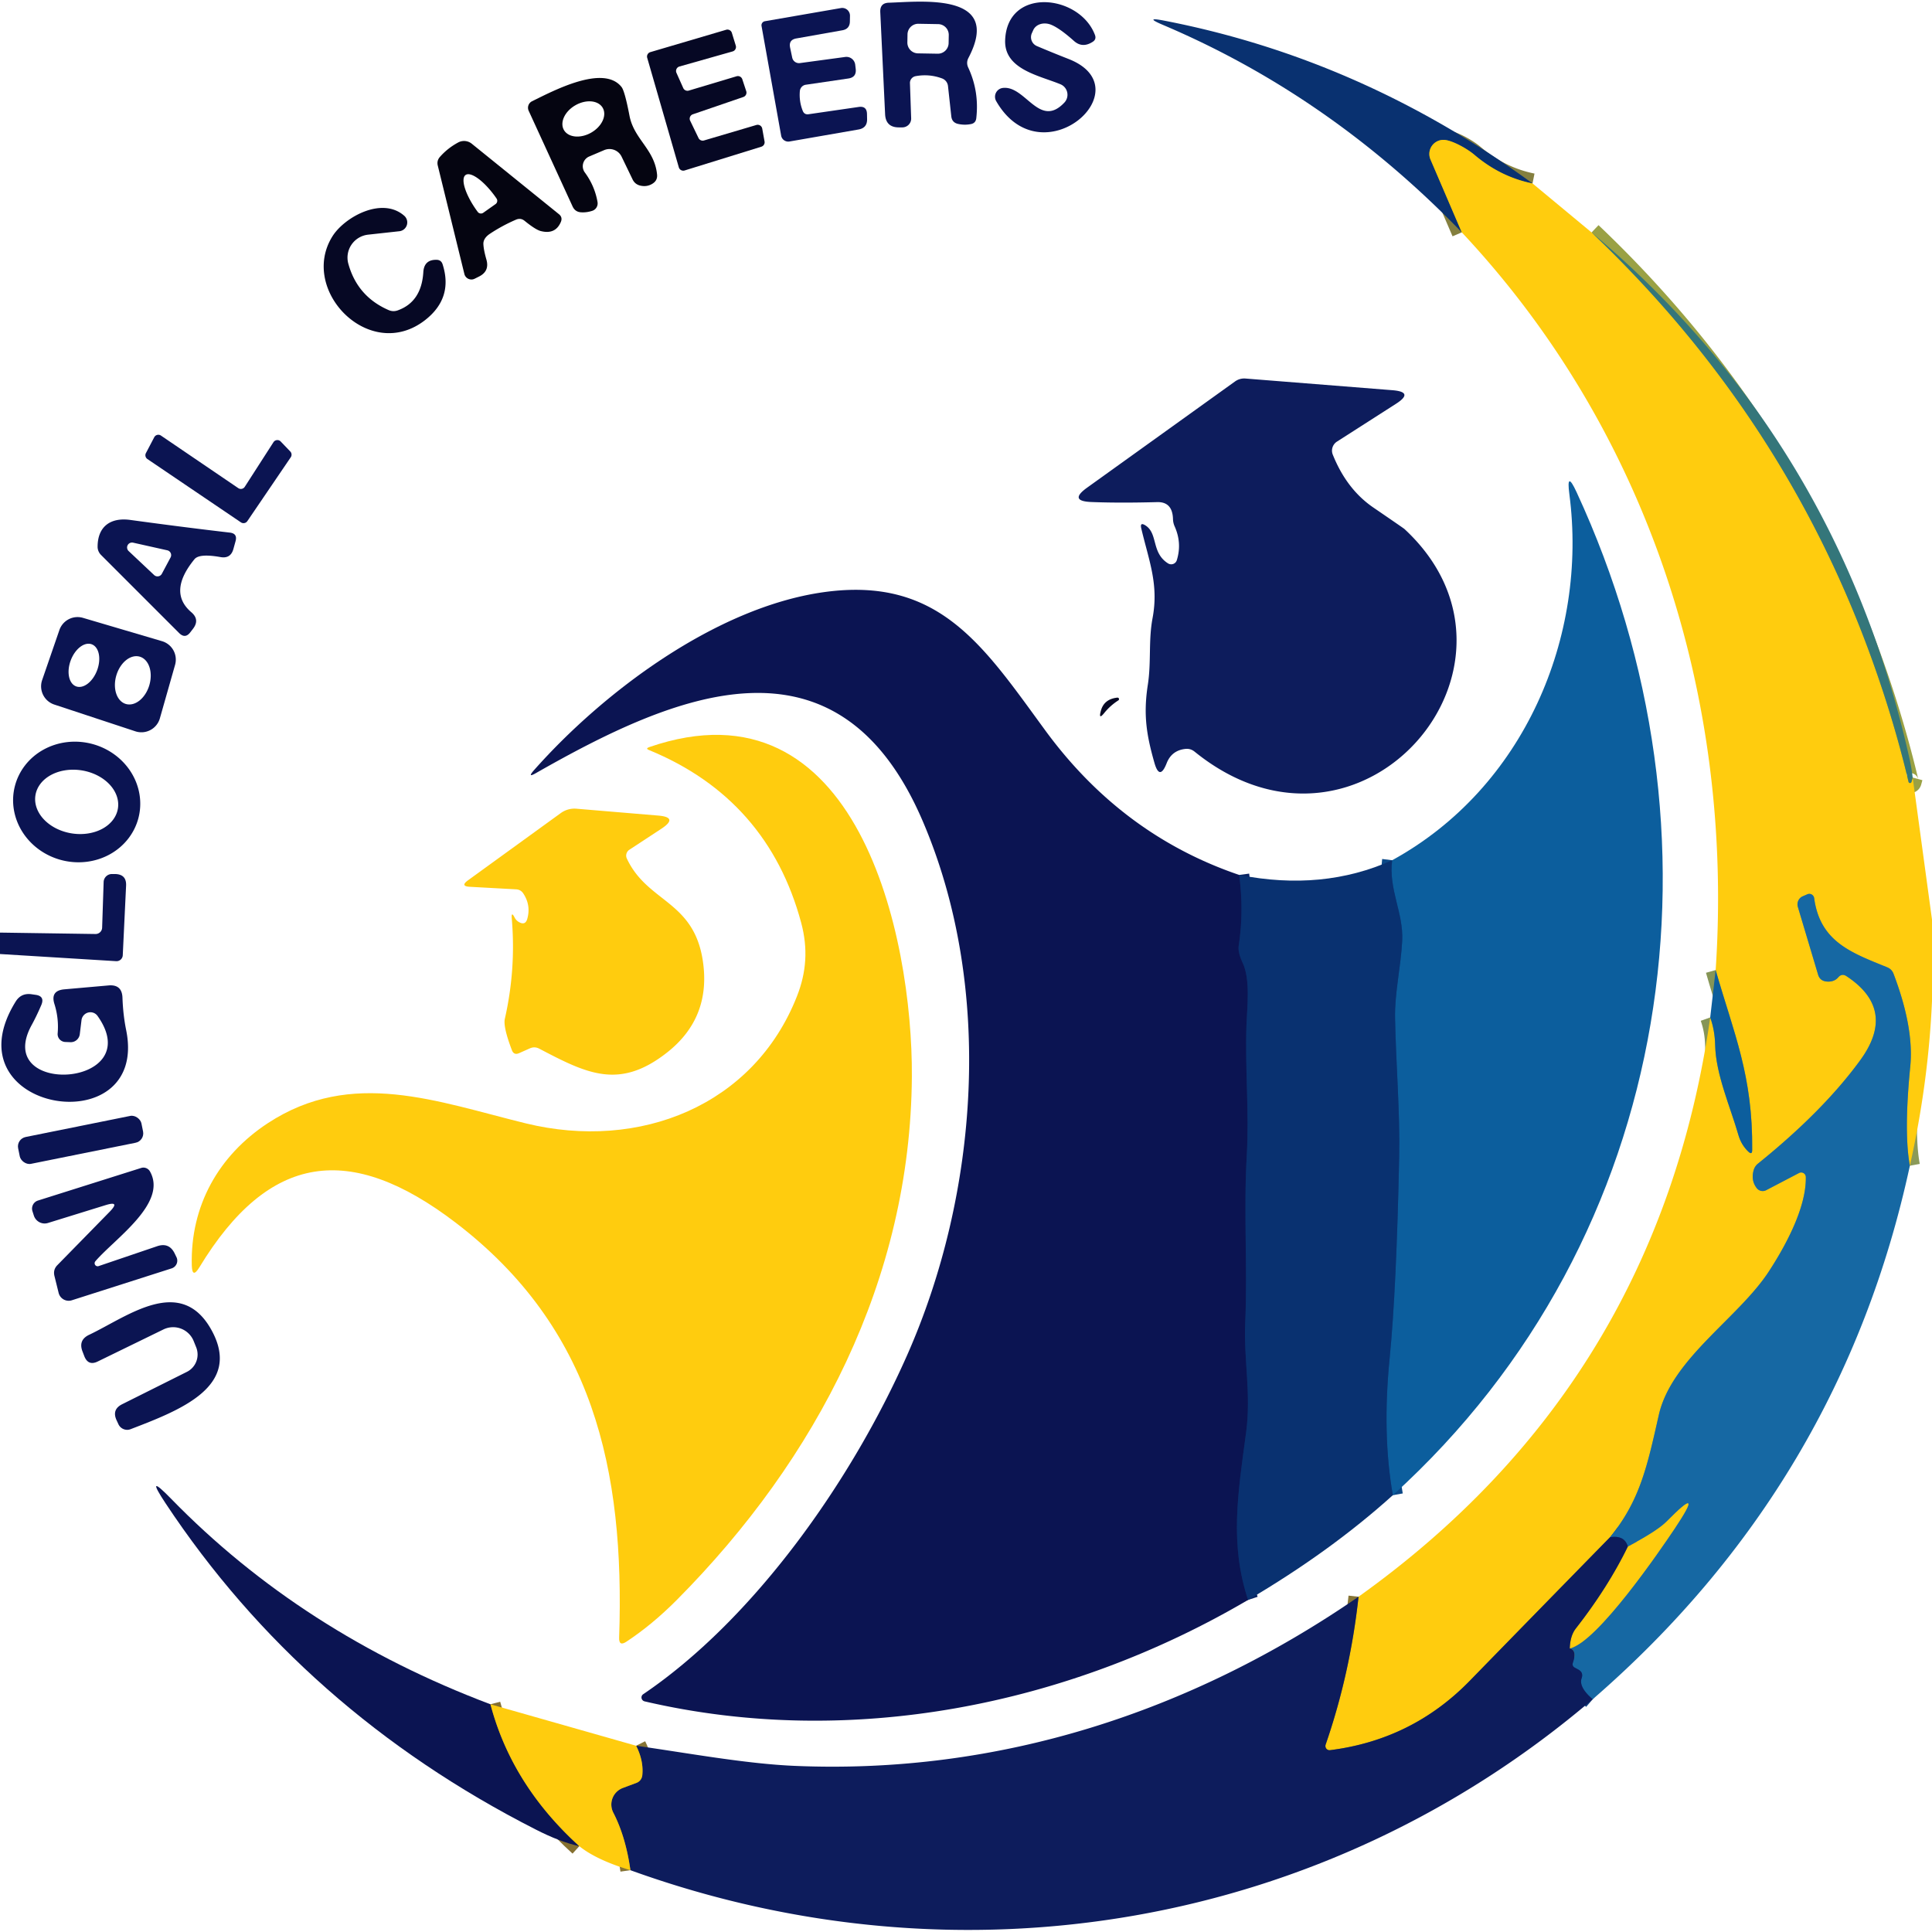 <?xml version="1.0" encoding="UTF-8" standalone="no"?>
<!DOCTYPE svg PUBLIC "-//W3C//DTD SVG 1.1//EN" "http://www.w3.org/Graphics/SVG/1.1/DTD/svg11.dtd">
<svg xmlns="http://www.w3.org/2000/svg" version="1.1" viewBox="0.00 0.00 192.00 192.00">
<g stroke-width="2.00" fill="none" stroke-linecap="butt">
<path stroke="#0b4887" vector-effect="non-scaling-stroke" d="
  M 138.42 148.59
  Q 137.35 142.52 138.10 135.00
  Q 138.78 128.14 139.05 114.94
  C 139.14 110.56 138.73 105.78 138.64 101.18
  C 138.59 98.73 139.21 96.10 139.35 93.51
  C 139.49 90.71 137.98 88.40 138.35 85.49"
/>
<path stroke="#0a2361" vector-effect="non-scaling-stroke" d="
  M 123.15 86.95
  Q 123.63 90.57 123.10 94.00
  Q 123.00 94.64 123.51 95.72
  C 124.28 97.39 123.93 100.15 123.87 101.96
  C 123.73 106.28 124.15 110.53 123.90 114.87
  C 123.58 120.61 123.99 125.87 123.75 131.44
  C 123.59 135.19 124.35 138.45 123.84 142.33
  C 123.01 148.50 122.20 153.41 124.03 159.00"
/>
<path stroke="#847f3f" vector-effect="non-scaling-stroke" d="
  M 152.30 18.23
  Q 149.12 17.59 146.53 15.39
  C 145.79 14.76 144.41 14.01 143.62 13.91
  A 1.40 1.40 0.0 0 0 142.16 15.85
  L 145.27 23.09"
/>
<path stroke="#9aa144" vector-effect="non-scaling-stroke" d="
  M 158.17 23.10
  Q 177.27 41.25 186.01 65.47
  Q 188.24 71.65 189.67 77.70
  A 0.15 0.15 0.0 0 0 189.96 77.71
  L 190.08 77.27"
/>
<path stroke="#8b9a59" vector-effect="non-scaling-stroke" d="
  M 189.80 115.85
  Q 189.19 112.56 189.84 105.99
  Q 190.22 102.14 188.18 96.78
  Q 188.01 96.32 187.55 96.13
  C 183.99 94.68 180.88 93.60 180.29 89.26
  A 0.49 0.48 75.0 0 0 179.62 88.87
  L 179.16 89.07
  A 0.88 0.87 69.8 0 0 178.67 90.13
  L 180.68 96.86
  Q 180.86 97.47 181.50 97.54
  Q 182.26 97.62 182.69 97.12
  Q 183.05 96.71 183.50 97.01
  Q 188.54 100.33 184.87 105.36
  Q 181.20 110.40 174.73 115.62
  Q 174.37 115.90 174.26 116.35
  Q 174.01 117.32 174.57 118.06
  A 0.75 0.75 0.0 0 0 175.52 118.28
  L 178.79 116.57
  A 0.46 0.46 0.0 0 1 179.46 116.97
  C 179.52 120.06 177.37 123.93 175.79 126.35
  C 172.77 130.99 166.12 135.03 164.85 140.62
  C 163.70 145.71 162.98 149.13 160.00 152.77"
/>
<path stroke="#867435" vector-effect="non-scaling-stroke" d="
  M 160.00 152.77
  Q 153.03 159.89 146.05 167.05
  Q 140.34 172.90 132.18 173.93
  A 0.42 0.41 -83.8 0 1 131.74 173.38
  Q 134.18 166.31 135.01 158.68"
/>
<path stroke="#869556" vector-effect="non-scaling-stroke" d="
  M 169.96 101.11
  Q 170.42 102.40 170.45 103.87
  C 170.52 106.78 171.94 109.95 172.75 112.76
  Q 173.04 113.78 173.75 114.45
  Q 174.13 114.81 174.13 114.29
  C 174.20 106.85 172.31 102.73 170.50 96.40"
/>
<path stroke="#124280" vector-effect="non-scaling-stroke" d="
  M 158.28 168.87
  Q 156.87 167.66 157.18 166.78
  Q 157.38 166.21 156.85 165.92
  L 156.50 165.73
  Q 156.21 165.57 156.31 165.24
  Q 156.74 163.99 156.00 163.82"
/>
<path stroke="#8b9a59" vector-effect="non-scaling-stroke" d="
  M 156.00 163.82
  C 158.75 163.20 165.03 153.99 166.41 151.93
  Q 169.52 147.27 165.64 151.20
  Q 164.71 152.14 161.77 153.70"
/>
<path stroke="#124280" vector-effect="non-scaling-stroke" d="
  M 161.77 153.70
  Q 161.45 152.54 160.00 152.77"
/>
<path stroke="#857030" vector-effect="non-scaling-stroke" d="
  M 48.74 169.37
  Q 50.85 177.37 57.57 183.47"
/>
<path stroke="#867435" vector-effect="non-scaling-stroke" d="
  M 156.00 163.82
  Q 156.04 162.56 156.60 161.84
  Q 159.79 157.76 161.77 153.70"
/>
<path stroke="#867435" vector-effect="non-scaling-stroke" d="
  M 62.65 185.86
  Q 62.18 182.52 60.95 180.14
  A 1.76 1.76 0.0 0 1 61.91 177.68
  L 63.25 177.18
  A 0.91 0.89 83.3 0 0 63.83 176.43
  Q 63.98 175.01 63.22 173.49"
/>
</g>
<path fill="#0b1452" d="
  M 90.43 8.26
  L 90.55 11.75
  A 0.88 0.87 -1.6 0 1 89.68 12.66
  L 89.35 12.66
  Q 88.02 12.67 87.96 11.34
  L 87.48 1.20
  Q 87.44 0.29 88.34 0.27
  C 91.54 0.17 99.68 -0.79 96.24 5.76
  Q 96.00 6.23 96.22 6.71
  Q 97.33 9.09 97.02 11.76
  Q 96.96 12.24 96.49 12.33
  Q 95.84 12.46 95.19 12.31
  Q 94.61 12.17 94.54 11.57
  L 94.21 8.55
  A 0.91 0.91 0.0 0 0 93.61 7.79
  Q 92.33 7.32 90.99 7.57
  A 0.69 0.68 -6.4 0 0 90.43 8.26
  Z
  M 94.287 3.486
  A 1.07 1.07 0.0 0 0 93.236 2.397
  L 91.276 2.363
  A 1.07 1.07 0.0 0 0 90.187 3.414
  L 90.173 4.214
  A 1.07 1.07 0.0 0 0 91.225 5.303
  L 93.184 5.337
  A 1.07 1.07 0.0 0 0 94.273 4.286
  L 94.287 3.486
  Z"
/>
<path fill="#0b1452" d="
  M 104.46 2.46
  A 1.45 1.20 22.7 0 0 102.68 3.00
  L 102.54 3.31
  A 0.96 0.96 0.0 0 0 103.05 4.58
  Q 104.58 5.23 106.19 5.86
  C 113.70 8.80 103.50 17.86 99.00 10.05
  A 0.88 0.88 0.0 0 1 99.66 8.74
  C 101.91 8.47 103.29 12.84 105.78 10.19
  A 1.13 1.13 0.0 0 0 105.40 8.38
  C 103.28 7.50 99.79 6.90 99.89 4.00
  C 100.08 -1.34 107.28 -0.57 108.81 3.46
  Q 108.99 3.92 108.57 4.17
  Q 107.56 4.81 106.73 4.07
  Q 105.32 2.81 104.46 2.46
  Z"
/>
<path fill="#0b1452" d="
  M 80.37 11.35
  L 85.33 10.63
  Q 86.14 10.51 86.16 11.32
  L 86.17 11.81
  Q 86.20 12.72 85.31 12.87
  L 78.47 14.06
  A 0.72 0.72 0.0 0 1 77.63 13.48
  L 75.68 2.58
  A 0.41 0.41 0.0 0 1 76.01 2.11
  L 83.57 0.80
  A 0.77 0.77 0.0 0 1 84.47 1.57
  L 84.46 2.15
  Q 84.44 2.88 83.71 3.01
  L 79.14 3.82
  Q 78.36 3.96 78.52 4.73
  L 78.73 5.73
  A 0.69 0.69 0.0 0 0 79.49 6.27
  L 84.00 5.66
  A 0.88 0.88 0.0 0 1 84.99 6.43
  L 85.04 6.85
  Q 85.13 7.68 84.31 7.80
  L 80.09 8.42
  A 0.70 0.69 89.5 0 0 79.49 9.04
  Q 79.40 10.06 79.77 11.00
  Q 79.93 11.42 80.37 11.35
  Z"
/>
<path fill="#093170" d="
  M 152.30 18.23
  Q 149.12 17.59 146.53 15.39
  C 145.79 14.76 144.41 14.01 143.62 13.91
  A 1.40 1.40 0.0 0 0 142.16 15.85
  L 145.27 23.09
  Q 132.14 9.50 115.56 2.47
  Q 113.63 1.65 115.69 2.05
  Q 135.41 5.87 152.30 18.23
  Z"
/>
<path fill="#060824" d="
  M 67.23 7.25
  L 67.90 8.75
  A 0.46 0.46 0.0 0 0 68.46 9.00
  L 73.20 7.58
  A 0.46 0.46 0.0 0 1 73.77 7.88
  L 74.16 9.06
  A 0.46 0.46 0.0 0 1 73.87 9.64
  L 68.85 11.36
  A 0.46 0.46 0.0 0 0 68.59 12.00
  L 69.42 13.72
  A 0.46 0.46 0.0 0 0 69.96 13.96
  L 75.17 12.42
  A 0.46 0.46 0.0 0 1 75.75 12.78
  L 75.98 14.06
  A 0.46 0.46 0.0 0 1 75.66 14.58
  L 68.04 16.94
  A 0.46 0.46 0.0 0 1 67.46 16.63
  L 64.32 5.75
  A 0.46 0.46 0.0 0 1 64.63 5.18
  L 72.16 2.96
  A 0.46 0.46 0.0 0 1 72.73 3.26
  L 73.12 4.53
  A 0.46 0.46 0.0 0 1 72.81 5.11
  L 67.52 6.61
  A 0.46 0.46 0.0 0 0 67.23 7.25
  Z"
/>
<path fill="#050511" d="
  M 61.77 15.56
  A 1.34 1.34 0.0 0 0 60.04 14.92
  L 58.56 15.55
  A 1.05 1.05 0.0 0 0 58.12 17.14
  Q 59.10 18.47 59.38 20.07
  A 0.78 0.77 75.9 0 1 58.86 20.95
  Q 58.31 21.13 57.78 21.10
  Q 57.16 21.08 56.90 20.51
  L 52.54 11.01
  A 0.72 0.72 0.0 0 1 52.88 10.06
  C 54.96 9.04 59.97 6.36 61.77 8.65
  Q 62.09 9.06 62.56 11.51
  C 63.01 13.85 65.06 14.83 65.30 17.36
  Q 65.35 17.92 64.88 18.23
  Q 64.31 18.61 63.61 18.44
  Q 63.10 18.31 62.87 17.84
  L 61.77 15.56
  Z
  M 59.9 10.723
  A 2.22 1.57 -29.6 0 0 57.194 10.455
  A 2.22 1.57 -29.6 0 0 56.04 12.917
  A 2.22 1.57 -29.6 0 0 58.745 13.185
  A 2.22 1.57 -29.6 0 0 59.9 10.723
  Z"
/>
<path fill="#ffcc0e" d="
  M 152.30 18.23
  L 158.17 23.10
  Q 177.27 41.25 186.01 65.47
  Q 188.24 71.65 189.67 77.70
  A 0.15 0.15 0.0 0 0 189.96 77.71
  L 190.08 77.27
  L 192.00 91.39
  L 192.00 99.49
  Q 191.64 107.62 189.80 115.85
  Q 189.19 112.56 189.84 105.99
  Q 190.22 102.14 188.18 96.78
  Q 188.01 96.32 187.55 96.13
  C 183.99 94.68 180.88 93.60 180.29 89.26
  A 0.49 0.48 75.0 0 0 179.62 88.87
  L 179.16 89.07
  A 0.88 0.87 69.8 0 0 178.67 90.13
  L 180.68 96.86
  Q 180.86 97.47 181.50 97.54
  Q 182.26 97.62 182.69 97.12
  Q 183.05 96.71 183.50 97.01
  Q 188.54 100.33 184.87 105.36
  Q 181.20 110.40 174.73 115.62
  Q 174.37 115.90 174.26 116.35
  Q 174.01 117.32 174.57 118.06
  A 0.75 0.75 0.0 0 0 175.52 118.28
  L 178.79 116.57
  A 0.46 0.46 0.0 0 1 179.46 116.97
  C 179.52 120.06 177.37 123.93 175.79 126.35
  C 172.77 130.99 166.12 135.03 164.85 140.62
  C 163.70 145.71 162.98 149.13 160.00 152.77
  Q 153.03 159.89 146.05 167.05
  Q 140.34 172.90 132.18 173.93
  A 0.42 0.41 -83.8 0 1 131.74 173.38
  Q 134.18 166.31 135.01 158.68
  Q 164.78 137.41 169.96 101.11
  Q 170.42 102.40 170.45 103.87
  C 170.52 106.78 171.94 109.95 172.75 112.76
  Q 173.04 113.78 173.75 114.45
  Q 174.13 114.81 174.13 114.29
  C 174.20 106.85 172.31 102.73 170.50 96.40
  C 172.32 69.26 163.77 42.82 145.27 23.09
  L 142.16 15.85
  A 1.40 1.40 0.0 0 1 143.62 13.91
  C 144.41 14.01 145.79 14.76 146.53 15.39
  Q 149.12 17.59 152.30 18.23
  Z"
/>
<path fill="#050511" d="
  M 48.04 24.29
  Q 48.07 24.86 48.34 25.80
  Q 48.67 26.96 47.59 27.49
  L 47.17 27.70
  A 0.72 0.72 0.0 0 1 46.15 27.23
  L 43.51 16.47
  Q 43.38 15.97 43.73 15.58
  Q 44.50 14.71 45.55 14.15
  A 1.22 1.22 0.0 0 1 46.88 14.28
  L 55.54 21.28
  Q 55.93 21.59 55.74 22.05
  Q 55.20 23.34 53.73 22.96
  Q 53.21 22.82 52.14 21.95
  Q 51.75 21.63 51.28 21.83
  Q 49.91 22.42 48.69 23.23
  Q 48.00 23.69 48.04 24.29
  Z
  M 48.02 21.15
  L 49.25 20.28
  A 0.40 0.40 0.0 0 0 49.34 19.72
  L 49.23 19.56
  A 3.49 1.15 54.5 0 0 46.27 17.39
  L 46.27 17.39
  A 3.49 1.15 54.5 0 0 47.36 20.90
  L 47.47 21.05
  A 0.40 0.40 0.0 0 0 48.02 21.15
  Z"
/>
<path fill="#060824" d="
  M 39.54 30.84
  Q 41.89 29.99 42.07 27.04
  Q 42.15 25.80 43.37 25.82
  Q 43.85 25.82 43.99 26.28
  Q 45.05 29.61 42.26 31.80
  C 36.74 36.12 29.65 28.81 33.06 23.45
  C 34.27 21.56 37.97 19.51 40.17 21.44
  A 0.88 0.88 0.0 0 1 39.68 22.98
  L 36.59 23.32
  A 2.30 2.29 -10.9 0 0 34.62 26.22
  Q 35.52 29.47 38.63 30.82
  Q 39.08 31.01 39.54 30.84
  Z"
/>
<path fill="#34767b" fill-opacity="0.996" d="
  M 158.17 23.10
  Q 182.75 43.80 189.79 75.51
  Q 189.98 76.39 190.08 77.27
  L 189.96 77.71
  A 0.15 0.15 0.0 0 1 189.67 77.70
  Q 188.24 71.65 186.01 65.47
  Q 177.27 41.25 158.17 23.10
  Z"
/>
<path fill="#0d1c5c" d="
  M 116.95 55.67
  Q 117.48 53.97 116.73 52.30
  A 1.96 1.85 -59.2 0 1 116.57 51.58
  Q 116.52 49.86 115.00 49.90
  Q 111.24 50.00 108.46 49.89
  Q 106.17 49.80 108.04 48.46
  L 122.72 37.92
  Q 123.20 37.57 123.80 37.62
  L 138.40 38.78
  Q 140.56 38.96 138.73 40.13
  L 132.86 43.89
  A 1.07 1.06 -27.6 0 0 132.45 45.18
  Q 133.83 48.62 136.47 50.43
  Q 139.51 52.51 139.57 52.57
  C 154.05 65.97 135.29 88.11 118.72 74.70
  Q 118.30 74.36 117.77 74.43
  Q 116.43 74.59 115.94 75.85
  Q 115.24 77.63 114.72 75.79
  C 113.96 73.11 113.60 71.08 114.07 68.05
  C 114.42 65.79 114.12 63.65 114.54 61.43
  C 115.17 58.07 114.18 55.74 113.42 52.52
  Q 113.26 51.85 113.84 52.22
  C 115.10 53.03 114.40 54.93 116.08 55.99
  A 0.59 0.58 24.4 0 0 116.95 55.67
  Z"
/>
<path fill="#0b1452" d="
  M 24.33 48.37
  L 27.18 43.94
  A 0.46 0.46 0.0 0 1 27.90 43.88
  L 28.85 44.87
  A 0.46 0.46 0.0 0 1 28.89 45.45
  L 24.58 51.79
  A 0.46 0.46 0.0 0 1 23.94 51.91
  L 14.65 45.62
  A 0.46 0.46 0.0 0 1 14.50 45.03
  L 15.33 43.45
  A 0.46 0.46 0.0 0 1 16.00 43.29
  L 23.68 48.51
  A 0.46 0.46 0.0 0 0 24.33 48.37
  Z"
/>
<path fill="#0c5e9d" d="
  M 138.42 148.59
  Q 137.35 142.52 138.10 135.00
  Q 138.78 128.14 139.05 114.94
  C 139.14 110.56 138.73 105.78 138.64 101.18
  C 138.59 98.73 139.21 96.10 139.35 93.51
  C 139.49 90.71 137.98 88.40 138.35 85.49
  C 151.45 78.31 157.82 63.27 155.96 49.10
  Q 155.64 46.67 156.67 48.89
  C 172.30 82.66 166.75 122.88 138.42 148.59
  Z"
/>
<path fill="#0b1452" d="
  M 19.33 55.57
  Q 16.66 58.83 19.01 60.84
  Q 19.88 61.58 19.18 62.49
  L 18.91 62.84
  Q 18.40 63.51 17.80 62.91
  L 10.04 55.15
  A 1.17 1.13 23.2 0 1 9.70 54.34
  C 9.70 52.36 10.94 51.40 12.94 51.67
  Q 18.12 52.38 22.84 52.93
  Q 23.62 53.02 23.41 53.78
  L 23.20 54.54
  Q 22.93 55.55 21.90 55.36
  Q 19.81 54.99 19.33 55.57
  Z
  M 15.32 57.15
  A 0.49 0.49 0.0 0 0 16.08 57.03
  L 16.95 55.40
  A 0.49 0.49 0.0 0 0 16.63 54.69
  L 13.23 53.93
  A 0.49 0.49 0.0 0 0 12.78 54.76
  L 15.32 57.15
  Z"
/>
<path fill="#0b1452" d="
  M 123.15 86.95
  Q 123.63 90.57 123.10 94.00
  Q 123.00 94.64 123.51 95.72
  C 124.28 97.39 123.93 100.15 123.87 101.96
  C 123.73 106.28 124.15 110.53 123.90 114.87
  C 123.58 120.61 123.99 125.87 123.75 131.44
  C 123.59 135.19 124.35 138.45 123.84 142.33
  C 123.01 148.50 122.20 153.41 124.03 159.00
  C 106.11 169.53 84.42 173.82 64.06 169.08
  A 0.40 0.39 34.4 0 1 63.92 168.37
  C 74.92 160.92 84.58 147.25 90.13 134.72
  C 97.22 118.73 98.83 98.22 91.69 81.58
  C 83.20 61.80 66.84 69.09 53.26 76.83
  Q 52.37 77.34 53.05 76.56
  C 59.95 68.76 71.12 60.39 81.78 58.86
  C 93.33 57.21 97.72 64.18 103.88 72.59
  Q 111.50 82.99 123.15 86.95
  Z"
/>
<path fill="#0b1452" d="
  M 8.24 61.40
  L 16.10 63.72
  A 1.91 1.91 0.0 0 1 17.40 66.07
  L 15.89 71.38
  A 1.91 1.91 0.0 0 1 13.46 72.68
  L 5.40 70.02
  A 1.91 1.91 0.0 0 1 4.19 67.58
  L 5.90 62.62
  A 1.91 1.91 0.0 0 1 8.24 61.40
  Z
  M 7.563 68.21
  A 2.23 1.40 110.4 0 0 9.652 66.608
  A 2.23 1.40 110.4 0 0 9.117 64.03
  A 2.23 1.40 110.4 0 0 7.028 65.632
  A 2.23 1.40 110.4 0 0 7.563 68.21
  Z
  M 12.508 69.96
  A 2.45 1.71 106.4 0 0 14.84 68.093
  A 2.45 1.71 106.4 0 0 13.892 65.26
  A 2.45 1.71 106.4 0 0 11.56 67.127
  A 2.45 1.71 106.4 0 0 12.508 69.96
  Z"
/>
<path fill="#060824" d="
  M 111.13 69.61
  Q 110.35 70.11 109.76 70.83
  Q 109.14 71.61 109.40 70.65
  Q 109.71 69.47 111.04 69.33
  A 0.15 0.15 0.0 0 1 111.13 69.61
  Z"
/>
<path fill="#ffcc0e" d="
  M 79.62 91.70
  C 77.44 83.58 72.40 77.78 64.50 74.54
  Q 64.12 74.39 64.51 74.25
  C 85.21 67.11 90.71 93.02 90.62 107.00
  C 90.49 127.12 81.19 144.98 67.25 159.01
  Q 64.80 161.47 62.25 163.15
  Q 61.50 163.65 61.53 162.75
  C 62.10 146.01 58.95 131.94 45.26 121.49
  C 34.81 113.52 26.74 114.53 19.81 125.95
  Q 19.10 127.11 19.06 125.75
  C 18.91 119.86 21.70 114.84 26.63 111.61
  C 34.98 106.15 43.43 109.48 52.26 111.64
  C 63.56 114.40 74.92 109.88 79.20 99.01
  C 80.14 96.63 80.31 94.27 79.62 91.70
  Z"
/>
<path fill="#0b1452" d="
  M 13.764 81.266
  A 6.34 5.97 14.3 0 1 6.145 85.485
  A 6.34 5.97 14.3 0 1 1.476 78.134
  A 6.34 5.97 14.3 0 1 9.095 73.915
  A 6.34 5.97 14.3 0 1 13.764 81.266
  Z
  M 11.718 80.346
  A 4.15 3.17 9.1 0 0 8.121 76.56
  A 4.15 3.17 9.1 0 0 3.522 79.034
  A 4.15 3.17 9.1 0 0 7.119 82.82
  A 4.15 3.17 9.1 0 0 11.718 80.346
  Z"
/>
<path fill="#ffcc0e" d="
  M 52.39 91.35
  Q 52.79 89.99 52.01 88.80
  Q 51.75 88.40 51.27 88.38
  L 46.72 88.13
  Q 45.68 88.08 46.53 87.47
  L 55.72 80.81
  A 2.33 2.30 -60.2 0 1 57.30 80.37
  L 65.41 81.05
  Q 67.45 81.22 65.74 82.35
  L 62.54 84.45
  A 0.70 0.69 -29.2 0 0 62.29 85.31
  C 64.34 89.71 68.95 89.47 69.85 95.51
  Q 70.68 101.11 66.34 104.56
  C 61.56 108.35 58.33 106.70 53.58 104.21
  Q 53.13 103.98 52.67 104.18
  L 51.59 104.66
  Q 51.07 104.89 50.87 104.36
  Q 49.99 102.05 50.17 101.25
  Q 51.29 96.32 50.86 91.29
  Q 50.80 90.52 51.14 91.18
  Q 51.31 91.51 51.64 91.67
  Q 52.20 91.95 52.39 91.35
  Z"
/>
<path fill="#093170" d="
  M 138.35 85.49
  C 137.98 88.40 139.49 90.71 139.35 93.51
  C 139.21 96.10 138.59 98.73 138.64 101.18
  C 138.73 105.78 139.14 110.56 139.05 114.94
  Q 138.78 128.14 138.10 135.00
  Q 137.35 142.52 138.42 148.59
  Q 132.22 154.18 124.03 159.00
  C 122.20 153.41 123.01 148.50 123.84 142.33
  C 124.35 138.45 123.59 135.19 123.75 131.44
  C 123.99 125.87 123.58 120.61 123.90 114.87
  C 124.15 110.53 123.73 106.28 123.87 101.96
  C 123.93 100.15 124.28 97.39 123.51 95.72
  Q 123.00 94.64 123.10 94.00
  Q 123.63 90.57 123.15 86.95
  Q 131.45 88.59 138.35 85.49
  Z"
/>
<path fill="#0b1452" d="
  M 0.00 94.81
  L 0.00 92.68
  L 9.49 92.82
  A 0.65 0.65 0.0 0 0 10.15 92.19
  L 10.30 87.65
  A 0.82 0.82 0.0 0 1 11.14 86.86
  L 11.45 86.86
  Q 12.59 86.89 12.53 88.03
  L 12.20 94.93
  A 0.62 0.62 0.0 0 1 11.54 95.52
  L 0.00 94.81
  Z"
/>
<path fill="#1668a3" d="
  M 189.80 115.85
  Q 182.98 147.45 158.28 168.87
  Q 156.87 167.66 157.18 166.78
  Q 157.38 166.21 156.85 165.92
  L 156.50 165.73
  Q 156.21 165.57 156.31 165.24
  Q 156.74 163.99 156.00 163.82
  C 158.75 163.20 165.03 153.99 166.41 151.93
  Q 169.52 147.27 165.64 151.20
  Q 164.71 152.14 161.77 153.70
  Q 161.45 152.54 160.00 152.77
  C 162.98 149.13 163.70 145.71 164.85 140.62
  C 166.12 135.03 172.77 130.99 175.79 126.35
  C 177.37 123.93 179.52 120.06 179.46 116.97
  A 0.46 0.46 0.0 0 0 178.79 116.57
  L 175.52 118.28
  A 0.75 0.75 0.0 0 1 174.57 118.06
  Q 174.01 117.32 174.26 116.35
  Q 174.37 115.90 174.73 115.62
  Q 181.20 110.40 184.87 105.36
  Q 188.54 100.33 183.50 97.01
  Q 183.05 96.71 182.69 97.12
  Q 182.26 97.62 181.50 97.54
  Q 180.86 97.47 180.68 96.86
  L 178.67 90.13
  A 0.88 0.87 69.8 0 1 179.16 89.07
  L 179.62 88.87
  A 0.49 0.48 75.0 0 1 180.29 89.26
  C 180.88 93.60 183.99 94.68 187.55 96.13
  Q 188.01 96.32 188.18 96.78
  Q 190.22 102.14 189.84 105.99
  Q 189.19 112.56 189.80 115.85
  Z"
/>
<path fill="#0c5e9d" d="
  M 170.50 96.40
  C 172.31 102.73 174.20 106.85 174.13 114.29
  Q 174.13 114.81 173.75 114.45
  Q 173.04 113.78 172.75 112.76
  C 171.94 109.95 170.52 106.78 170.45 103.87
  Q 170.42 102.40 169.96 101.11
  L 170.50 96.40
  Z"
/>
<path fill="#0b1452" d="
  M 8.10 101.38
  L 7.93 102.77
  A 0.91 0.90 -85.0 0 1 6.98 103.57
  L 6.47 103.55
  A 0.79 0.78 4.3 0 1 5.73 102.70
  Q 5.86 101.21 5.41 99.78
  Q 4.99 98.45 6.38 98.32
  L 10.80 97.93
  Q 12.12 97.82 12.17 99.14
  Q 12.23 100.86 12.54 102.38
  C 14.84 113.75 -5.27 110.53 1.56 99.53
  Q 2.09 98.68 3.09 98.80
  L 3.50 98.86
  Q 4.49 98.98 4.10 99.89
  Q 3.62 101.01 3.14 101.88
  C -0.77 109.03 14.73 108.08 9.70 100.97
  A 0.89 0.88 -59.4 0 0 8.10 101.38
  Z"
/>
<rect fill="#0b1452" x="-6.25" y="-1.36" transform="translate(8.01,113.28) rotate(-11.4)" width="12.50" height="2.72" rx="0.95"/>
<path fill="#0b1452" d="
  M 9.81 125.82
  L 15.61 123.85
  Q 16.81 123.44 17.36 124.57
  L 17.54 124.94
  A 0.81 0.80 -22.1 0 1 17.06 126.05
  L 7.14 129.22
  A 1.03 1.03 0.0 0 1 5.83 128.50
  L 5.41 126.80
  Q 5.26 126.18 5.70 125.73
  L 10.91 120.41
  Q 11.98 119.31 10.51 119.76
  L 4.76 121.54
  A 1.13 1.12 72.9 0 1 3.36 120.79
  L 3.22 120.35
  A 0.84 0.84 0.0 0 1 3.77 119.31
  L 14.03 116.07
  A 0.75 0.74 66.2 0 1 14.90 116.41
  C 16.69 119.57 11.41 123.09 9.48 125.34
  A 0.30 0.30 0.0 0 0 9.81 125.82
  Z"
/>
<path fill="#0b1452" d="
  M 19.50 133.90
  L 19.25 133.28
  A 2.20 2.20 0.0 0 0 16.24 132.12
  L 9.72 135.30
  Q 8.77 135.77 8.38 134.78
  L 8.20 134.31
  Q 7.76 133.17 8.86 132.65
  C 12.64 130.86 17.99 126.60 21.05 132.24
  C 24.06 137.79 17.90 140.14 12.98 142.03
  A 0.96 0.95 66.9 0 1 11.77 141.54
  L 11.58 141.13
  Q 11.10 140.07 12.14 139.55
  L 18.58 136.33
  A 1.93 1.92 65.8 0 0 19.50 133.90
  Z"
/>
<path fill="#0b1452" d="
  M 48.74 169.37
  Q 50.85 177.37 57.57 183.47
  Q 55.65 183.05 53.23 181.81
  Q 30.13 170.05 16.45 149.39
  Q 14.35 146.22 17.00 148.94
  Q 30.01 162.30 48.74 169.37
  Z"
/>
<path fill="#ffcc0e" d="
  M 156.00 163.82
  Q 156.04 162.56 156.60 161.84
  Q 159.79 157.76 161.77 153.70
  Q 164.71 152.14 165.64 151.20
  Q 169.52 147.27 166.41 151.93
  C 165.03 153.99 158.75 163.20 156.00 163.82
  Z"
/>
<path fill="#0d1c5c" d="
  M 161.77 153.70
  Q 159.79 157.76 156.60 161.84
  Q 156.04 162.56 156.00 163.82
  Q 156.74 163.99 156.31 165.24
  Q 156.21 165.57 156.50 165.73
  L 156.85 165.92
  Q 157.38 166.21 157.18 166.78
  Q 156.87 167.66 158.28 168.87
  C 131.64 191.60 95.58 197.76 62.65 185.86
  Q 62.18 182.52 60.95 180.14
  A 1.76 1.76 0.0 0 1 61.91 177.68
  L 63.25 177.18
  A 0.91 0.89 83.3 0 0 63.83 176.43
  Q 63.98 175.01 63.22 173.49
  C 68.45 174.23 74.09 175.28 78.97 175.49
  C 99.26 176.36 118.34 170.16 135.01 158.68
  Q 134.18 166.31 131.74 173.38
  A 0.42 0.41 -83.8 0 0 132.18 173.93
  Q 140.34 172.90 146.05 167.05
  Q 153.03 159.89 160.00 152.77
  Q 161.45 152.54 161.77 153.70
  Z"
/>
<path fill="#ffcc0e" d="
  M 48.74 169.37
  L 63.22 173.49
  Q 63.98 175.01 63.83 176.43
  A 0.91 0.89 83.3 0 1 63.25 177.18
  L 61.91 177.68
  A 1.76 1.76 0.0 0 0 60.95 180.14
  Q 62.18 182.52 62.65 185.86
  Q 59.27 184.84 57.57 183.47
  Q 50.85 177.37 48.74 169.37
  Z"
/>
</svg>
